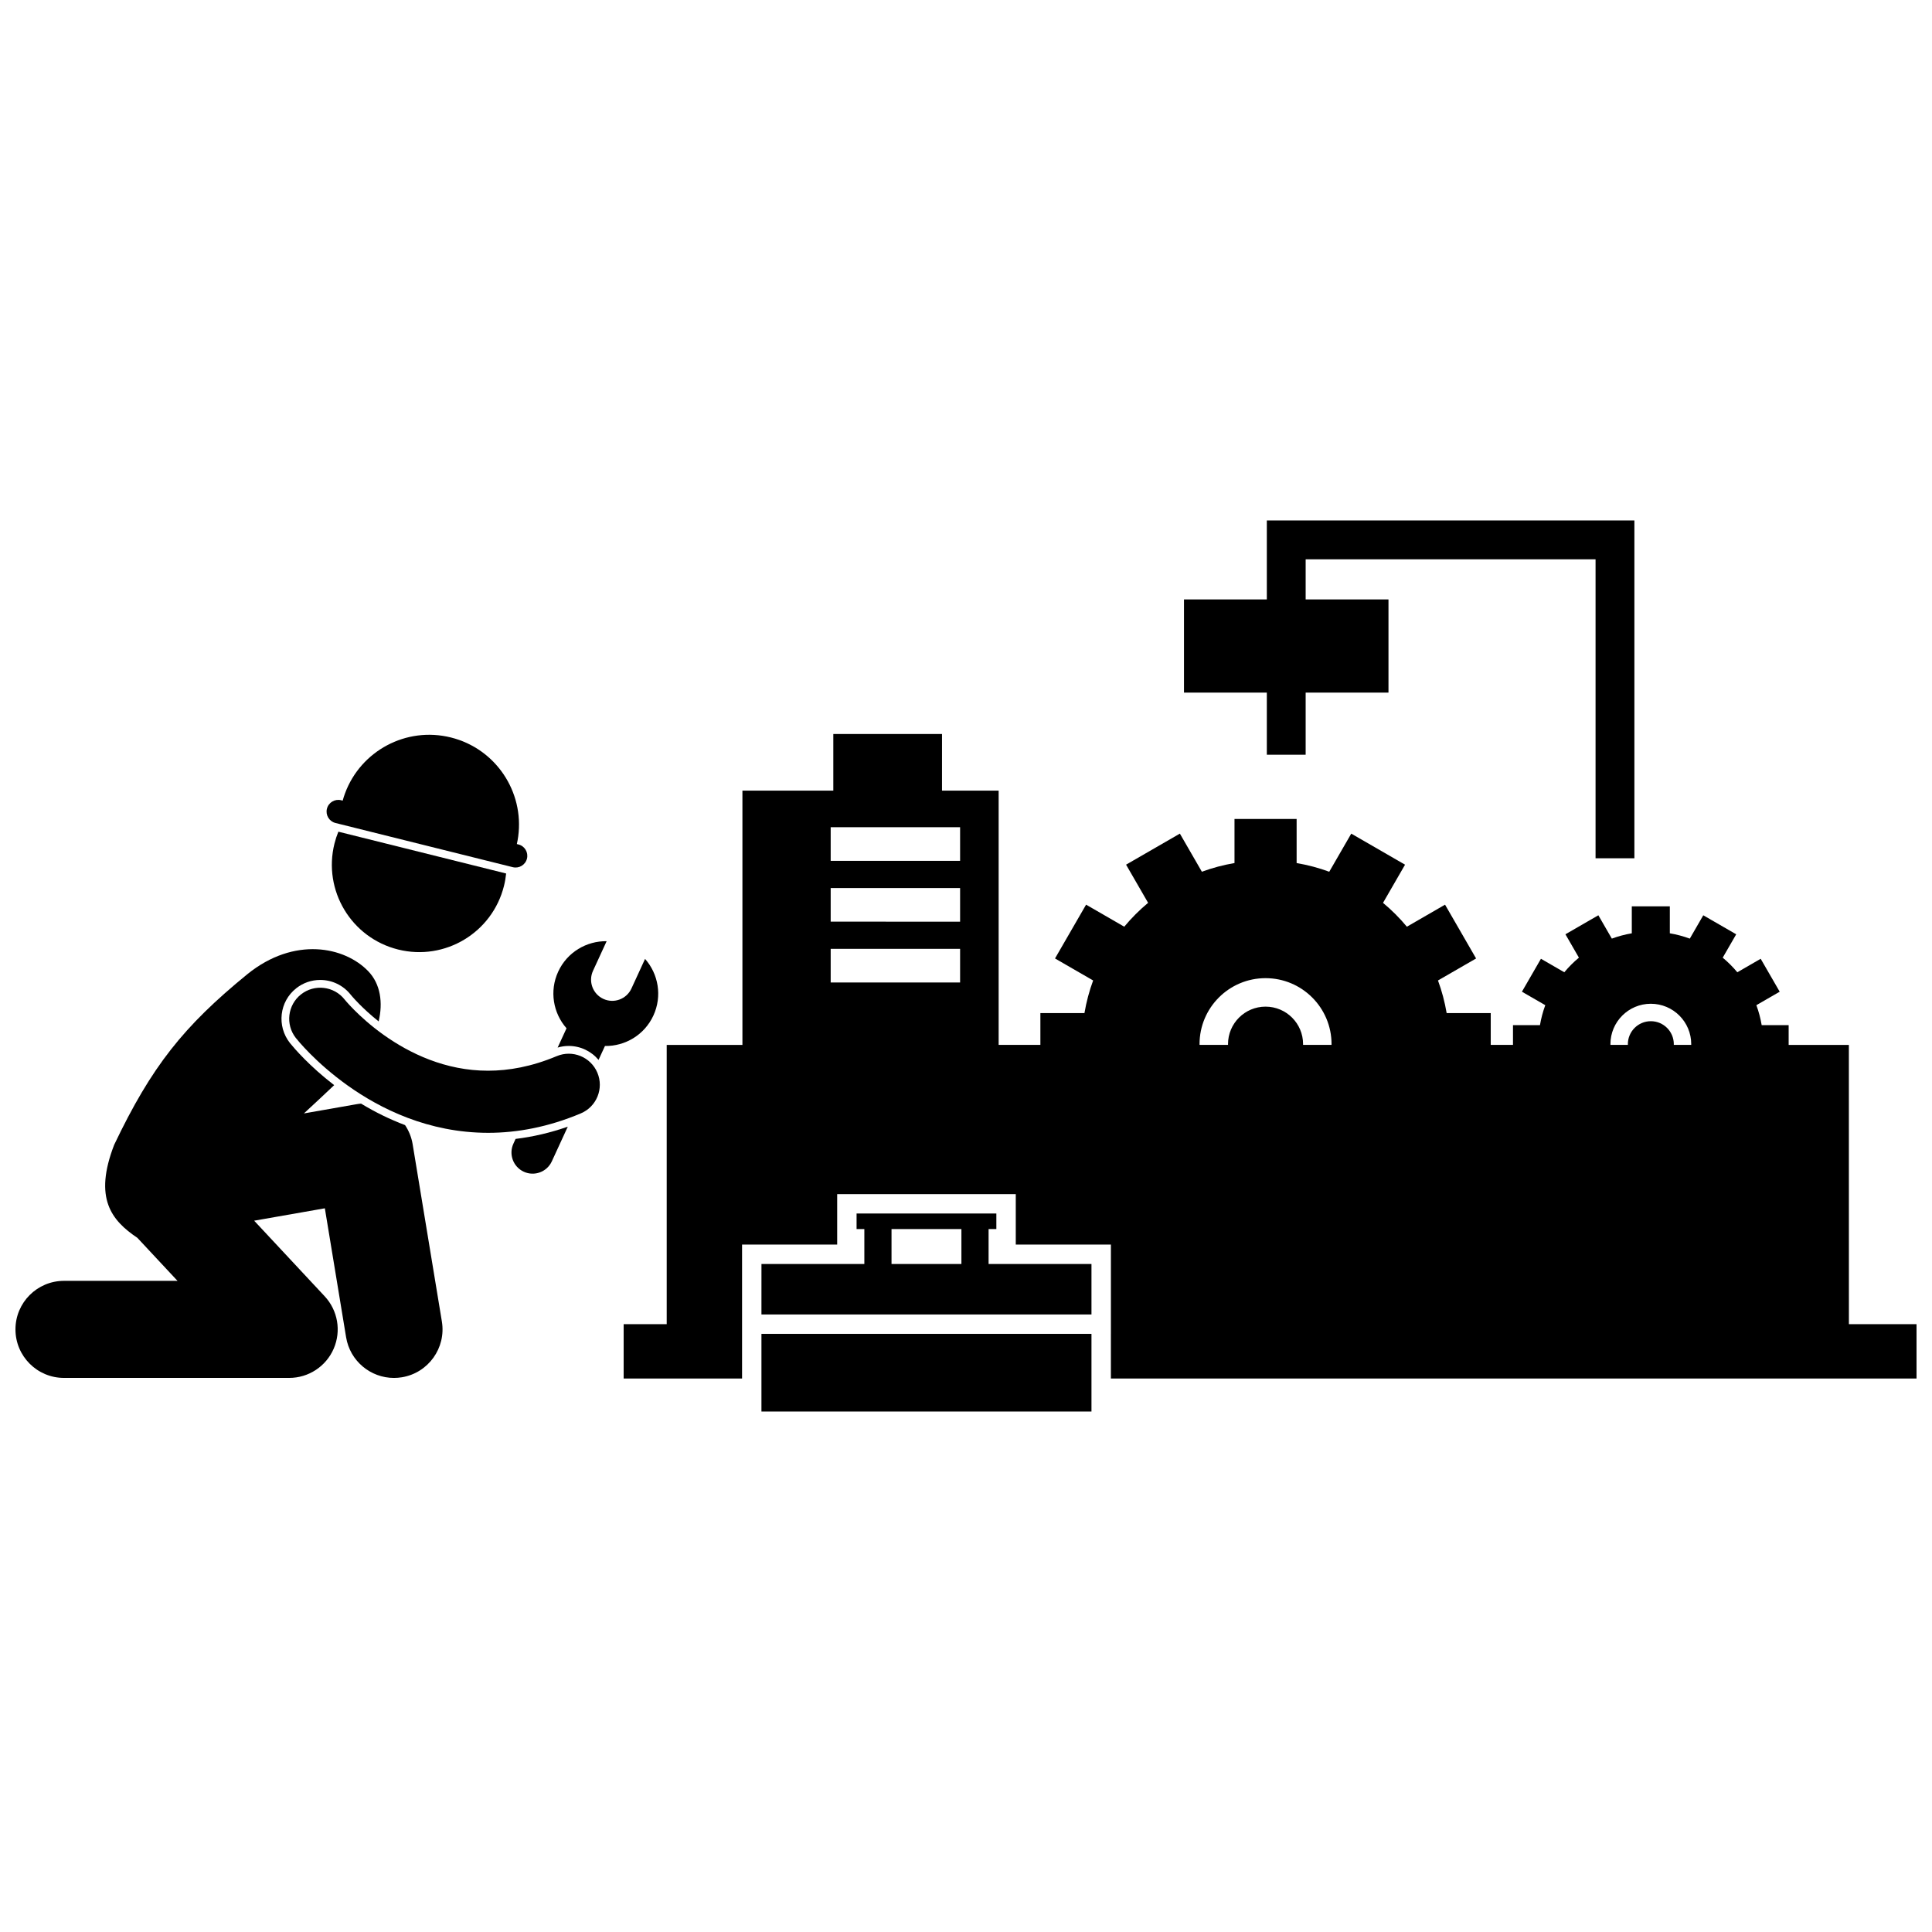 <?xml version="1.0" encoding="UTF-8"?>
<!-- Uploaded to: SVG Find, www.svgrepo.com, Generator: SVG Find Mixer Tools -->
<svg width="800px" height="800px" version="1.1" viewBox="144 144 512 512" xmlns="http://www.w3.org/2000/svg">
 <defs>
  <clipPath id="b">
   <path d="m309 338h342.9v172h-342.9z"/>
  </clipPath>
  <clipPath id="a">
   <path d="m148.09 395h113.91v115h-113.91z"/>
  </clipPath>
 </defs>
 <path d="m249.5 395.63c12.406 3.094 24.973-4.461 28.062-16.867 0.273-1.094 0.457-2.188 0.57-3.277l-44.461-11.082c-0.414 1.016-0.762 2.066-1.035 3.16-3.094 12.41 4.457 24.977 16.863 28.066z"/>
 <path d="m234.4 356.07c-1.664-0.414-3.348 0.598-3.762 2.262-0.414 1.664 0.598 3.348 2.262 3.766l46.988 11.711c1.664 0.414 3.348-0.598 3.762-2.262 0.414-1.664-0.598-3.348-2.262-3.762l-0.418-0.105c0.148-0.676 0.273-1.352 0.363-2.031 1.582-11.852-5.961-23.25-17.836-26.211s-23.887 3.566-28.051 14.773c-0.238 0.641-0.449 1.297-0.633 1.965z"/>
 <g clip-path="url(#b)">
  <path d="m633.97 420.91h-15.957v-5.234h-7.148c-0.312-1.824-0.781-3.598-1.41-5.293l6.184-3.57-5.039-8.727-6.191 3.574c-1.168-1.406-2.465-2.699-3.871-3.871l3.574-6.191-8.727-5.039-3.57 6.184c-1.695-0.625-3.465-1.098-5.293-1.41v-7.148h-10.078v7.148c-1.824 0.312-3.594 0.781-5.293 1.406l-3.57-6.184-8.727 5.039 3.574 6.191c-1.406 1.168-2.703 2.465-3.871 3.871l-6.191-3.574-5.039 8.727 6.188 3.57c-0.625 1.695-1.098 3.465-1.41 5.293h-7.148v5.234h-5.898v-8.426h-11.68c-0.508-2.981-1.277-5.875-2.301-8.645l10.102-5.832-8.23-14.258-10.113 5.84c-1.91-2.297-4.027-4.414-6.324-6.324l5.84-10.113-14.258-8.23-5.832 10.102c-2.769-1.023-5.664-1.793-8.645-2.301v-11.684h-16.465v11.68c-2.981 0.508-5.875 1.277-8.645 2.301l-5.832-10.102-14.258 8.23 5.84 10.113c-2.297 1.91-4.414 4.031-6.324 6.324l-10.113-5.84-8.234 14.258 10.102 5.832c-1.023 2.769-1.793 5.664-2.301 8.645h-11.68v8.426h-11.059v-67.383h-15.012l0.004-15h-28.809v15h-24.086v67.391h-20.066v74.008h-11.41v14.406h31.379v-35.496h25.207v-13.379h47.328v13.379h25.211v23.664h-0.004v11.832h213.51v-14.406h-17.93zm-269.83-57.695h34.297v8.918h-34.297zm0 16.121h34.297v8.918l-34.297-0.004zm0 16.121h34.297v8.918l-34.297-0.004zm97.75 25.258c0-9.66 7.832-17.492 17.492-17.492 9.66 0 17.492 7.832 17.492 17.492 0 0.066-0.008 0.129-0.012 0.195h-7.543c0-0.066 0.012-0.129 0.012-0.195 0-5.492-4.453-9.945-9.949-9.945-5.492 0-9.945 4.453-9.945 9.945 0 0.066 0.008 0.129 0.012 0.195h-7.547c-0.004-0.066-0.012-0.129-0.012-0.195zm108.89 0c0-5.914 4.793-10.707 10.707-10.707 5.914 0 10.707 4.793 10.707 10.707 0 0.066-0.008 0.129-0.012 0.195h-4.617c0.004-0.066 0.012-0.129 0.012-0.195 0-3.363-2.727-6.086-6.09-6.086-3.359 0-6.086 2.727-6.086 6.086 0 0.066 0.008 0.129 0.012 0.195h-4.617c-0.008-0.066-0.016-0.129-0.016-0.195z"/>
 </g>
 <g clip-path="url(#a)">
  <path d="m238.45 436.63-13.91 2.441c2.812-2.617 5.543-5.113 8.02-7.496-6.582-5.066-10.566-9.738-11.719-11.16-3.562-4.519-2.793-11.004 1.66-14.512 1.832-1.441 4.031-2.207 6.359-2.207 3.168 0 6.109 1.422 8.074 3.902 0.137 0.164 0.273 0.328 0.473 0.559 0.379 0.43 1.02 1.137 1.895 2.019 1.16 1.168 2.875 2.777 5.043 4.508 1.18-4.973 0.496-9.922-2.746-13.293-6.269-6.531-19.594-9.266-31.992 0.734-16.977 13.848-25.438 24.488-35.348 45.258-5.481 14.168-0.727 20.035 6.144 24.652l10.641 11.406-30.086-0.004c-7.102 0-12.859 5.758-12.859 12.859 0 7.106 5.758 12.863 12.859 12.863h59.68c5.121 0 9.754-3.035 11.793-7.734 2.043-4.699 1.102-10.156-2.391-13.902l-18.684-20.027 18.734-3.285 5.633 34.18c1.039 6.301 6.492 10.773 12.676 10.773 0.695 0 1.398-0.055 2.106-0.172 7.008-1.156 11.754-7.777 10.598-14.781l-7.75-47.004c-0.301-1.824-1-3.535-2.004-5.043-3.977-1.5-7.875-3.402-11.656-5.691-0.406 0.031-0.828 0.082-1.242 0.156z"/>
 </g>
 <path d="m280.06 447.08c-1.293 2.812-0.066 6.141 2.746 7.438 2.812 1.293 6.141 0.066 7.434-2.75l4.231-9.191c-4.59 1.605-9.211 2.691-13.836 3.246z"/>
 <path d="m302.62 424.89 1.699-3.691c5.332 0.082 10.465-2.918 12.84-8.074s1.316-11.008-2.211-15.004l-3.613 7.852c-1.297 2.812-4.625 4.043-7.434 2.746-2.812-1.293-4.043-4.625-2.75-7.438l3.613-7.852c-5.332-0.082-10.465 2.918-12.84 8.074s-1.316 11.008 2.211 15.004l-2.356 5.113c0.949-0.285 1.934-0.434 2.934-0.434 3.109 0.004 5.984 1.395 7.906 3.703z"/>
 <path d="m291.53 423.89c-6.668 2.797-12.676 3.852-18.18 3.859-11.289 0.016-20.812-4.606-27.648-9.473-3.402-2.418-6.078-4.863-7.859-6.656-0.891-0.895-1.559-1.629-1.984-2.113-0.211-0.242-0.363-0.422-0.449-0.527-0.043-0.055-0.07-0.09-0.086-0.105-2.816-3.559-7.984-4.164-11.547-1.355-3.57 2.812-4.184 7.988-1.371 11.562v-0.004c0.328 0.406 5.106 6.445 13.75 12.609 8.613 6.133 21.336 12.512 37.195 12.523h0.051c7.648 0 15.938-1.531 24.512-5.148 4.191-1.762 6.16-6.59 4.398-10.777-1.766-4.191-6.594-6.16-10.781-4.394z"/>
 <path d="m345.79 497.49h87.461v20.578h-87.461z"/>
 <path d="m345.79 492.35h87.461v-13.375h-27.266v-9.262h2.059v-4.117h-37.043v4.117h2.059v9.262h-27.266zm34.473-22.637h18.52v9.262h-18.52z"/>
 <path d="m577.13 371.45v-89.52h-97.406v20.926h-21.953v24.691h21.953v16.465h10.289v-16.465h21.949v-24.691h-21.949v-10.633h76.828v79.227z"/>
</svg>